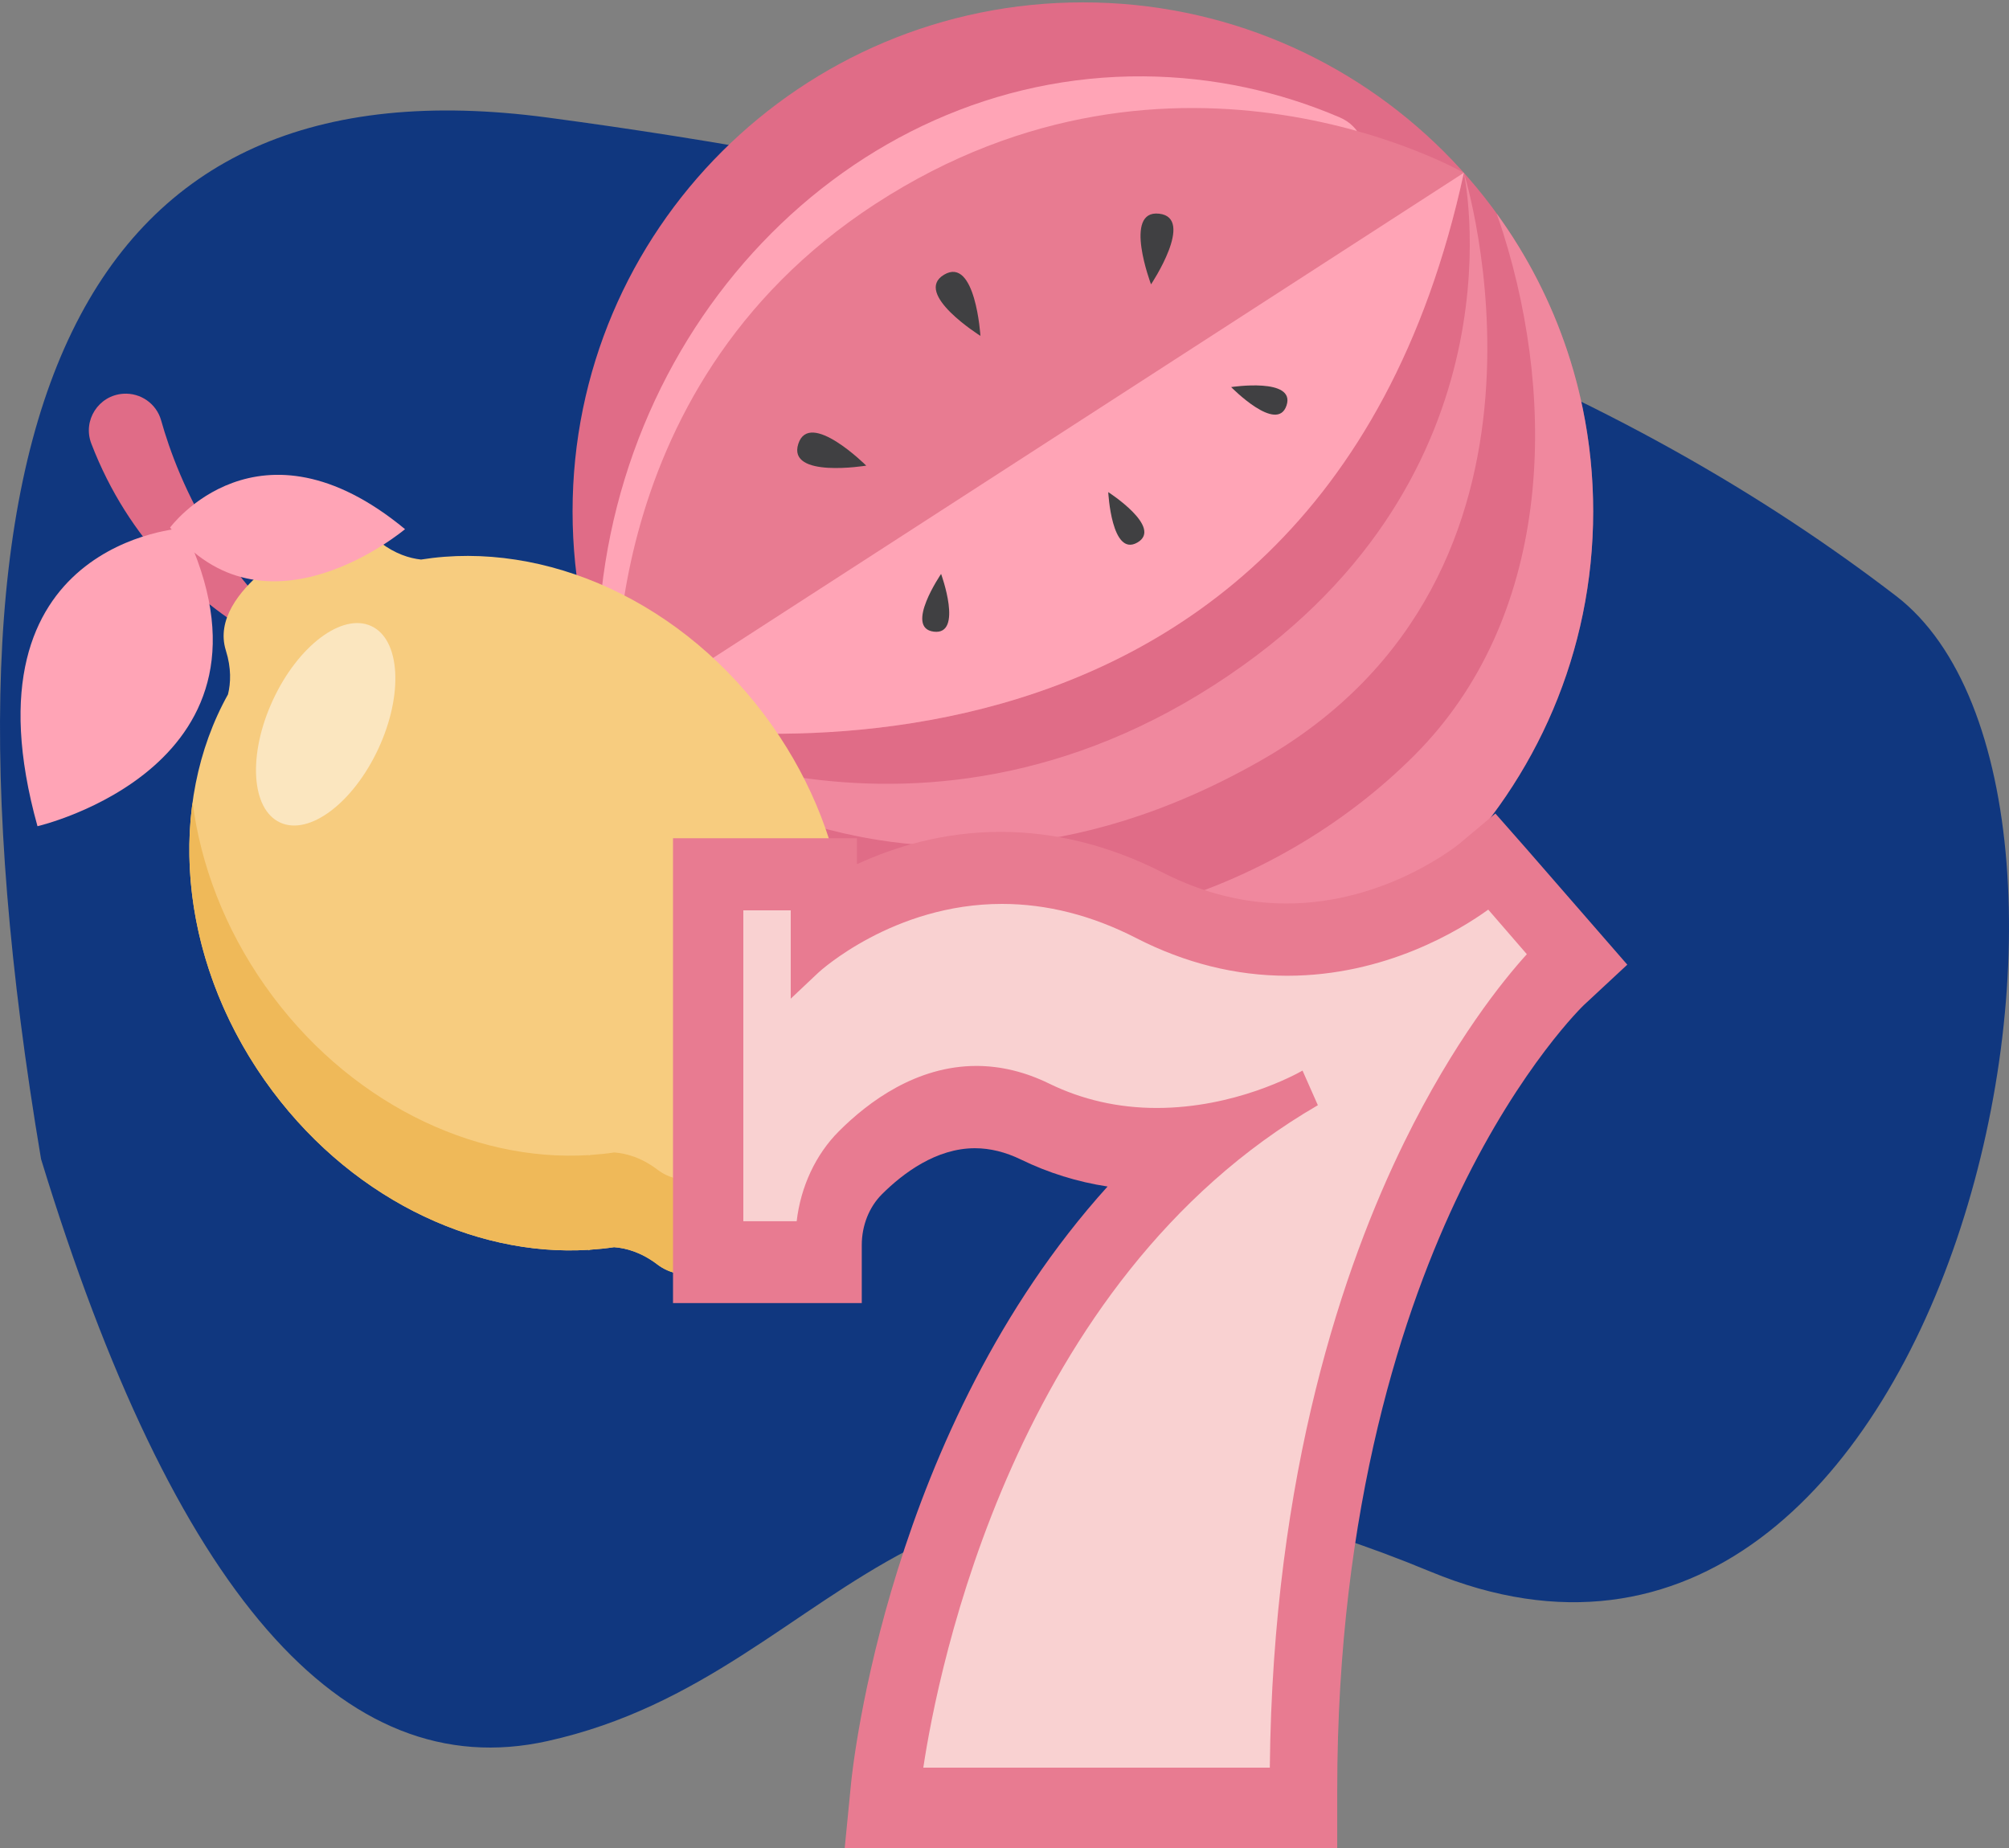 <?xml version="1.0" encoding="UTF-8"?>
<svg width="200px" height="184px" viewBox="0 0 200 184" version="1.1" xmlns="http://www.w3.org/2000/svg" xmlns:xlink="http://www.w3.org/1999/xlink">
    <rect x="0" y="0" width="200" height="184" fill="#808080" stroke="none"/>
    <title>Icon/2003</title>
    <g id="icons" stroke="none" stroke-width="1" fill="none" fill-rule="evenodd">
        <g transform="translate(-1007, -620)" id="Group">
            <g transform="translate(1007, 620)" id="Icon/2003">
                <path d="M4.087,115.404 C17.281,158.569 34.086,177.886 54.502,173.354 C85.125,166.556 90.429,134.957 142.399,156.48 C194.368,178.003 214.682,79.208 188.748,59.331 C162.814,39.454 123.928,20.973 54.502,11.703 C8.217,5.523 -8.587,40.09 4.087,115.404 Z" id="Path-3" fill="#10377F"></path>
                <g id="Group" transform="translate(2, 0)">
                    <g id="Group-28" transform="translate(55, 0)">
                        <path d="M101.605,50.92 C101.605,78.913 78.86,101.605 50.802,101.605 C22.745,101.605 0,78.913 0,50.92 C0,22.928 22.745,0.236 50.802,0.236 C78.86,0.236 101.605,22.928 101.605,50.92" id="Fill-1" fill="#E06C87"></path>
                        <path d="M74.494,20.044 C63.309,18.792 49.06,20.419 34.512,30.651 C19.923,40.911 13.045,54.849 9.839,66.602 C8.617,71.081 2.467,70.092 2.495,65.424 C2.497,65.202 2.499,64.98 2.503,64.758 C3.025,33.029 27.449,7.369 56.867,7.602 C63.751,7.656 70.328,9.1 76.369,11.687 C80.694,13.54 79.123,20.562 74.494,20.044 Z" id="Fill-4" fill="#FFA4B6"></path>
                        <path d="M88.73,17.203 C88.73,17.203 94.978,46.022 66.806,66.211 C34.807,89.144 4.443,71.676 4.443,71.676 C4.443,71.676 30.994,97.043 68.43,75.774 C101.226,57.142 88.73,17.203 88.73,17.203" id="Fill-6" fill="#FFA4B6" opacity="0.5"></path>
                        <path d="M101.605,50.92 C101.605,78.91 78.86,101.608 50.805,101.608 C30.16,101.608 12.389,89.319 4.446,71.679 C5.564,74.162 8.388,76.56 10.294,78.393 C15.265,83.17 21.154,87.045 27.632,89.459 C46.897,96.641 69.715,89.355 83.852,75.158 C97.344,61.609 98.11,40.576 92.635,23.172 C92.433,22.531 92.213,21.896 91.993,21.26 C98.041,29.599 101.605,39.846 101.605,50.92" id="Fill-8" fill="#FFA4B6" opacity="0.5"></path>
                        <path d="M4.443,71.676 C4.443,71.676 73.652,86.762 88.73,17.203 C88.73,17.203 60.113,0.809 30.141,20.304 C1.421,38.985 4.443,71.676 4.443,71.676" id="Fill-12" fill="#E87B91"></path>
                        <path d="M88.729,17.202 C73.652,86.763 4.446,71.679 4.446,71.679 L88.729,17.202 Z" id="Fill-14" fill="#FFA4B6"></path>
                        <path d="M29.235,46.362 C29.235,46.362 21.357,47.66 22.472,44.196 C23.587,40.732 29.235,46.362 29.235,46.362" id="Fill-16" fill="#404042"></path>
                        <path d="M57.588,28.313 C57.588,28.313 54.767,20.873 58.39,21.276 C62.013,21.68 57.588,28.313 57.588,28.313" id="Fill-18" fill="#404042"></path>
                        <path d="M40.605,33.442 C40.605,33.442 33.851,29.215 36.982,27.352 C40.113,25.49 40.605,33.442 40.605,33.442" id="Fill-20" fill="#404042"></path>
                        <path d="M65.563,38.54 C65.563,38.54 72.021,37.556 71.074,40.379 C70.128,43.202 65.563,38.54 65.563,38.54" id="Fill-22" fill="#404042"></path>
                        <path d="M36.688,57.144 C36.688,57.144 38.922,63.259 35.962,62.893 C33.002,62.527 36.688,57.144 36.688,57.144" id="Fill-24" fill="#404042"></path>
                        <path d="M53.328,48.998 C53.328,48.998 58.812,52.523 56.232,54.016 C53.651,55.509 53.328,48.998 53.328,48.998" id="Fill-26" fill="#404042"></path>
                    </g>
                    <g id="Group-15" transform="translate(0, 39)">
                        <path d="M34.117,28.763 C34.117,28.763 14.605,24.746 7.09,5.165 C6.207,2.864 7.81,0.364 10.276,0.204 C12.004,0.092 13.576,1.197 14.042,2.859 C15.633,8.534 20.582,21.321 34.117,28.763" id="Fill-1" fill="#E06C87"></path>
                        <path d="M78.819,76.15 C78.221,74.249 78.342,72.687 78.669,71.529 C79.053,70.827 79.401,70.104 79.727,69.369 C79.808,69.266 79.861,69.207 79.861,69.207 L79.771,69.27 C84.43,58.649 82.982,44.787 74.894,33.276 C66.169,20.859 52.228,14.745 39.914,16.713 C38.755,16.585 37.345,16.149 35.866,15.022 C33.289,13.059 29.803,14.295 27.288,15.715 L27.277,15.7 C27.277,15.7 26.577,16.085 25.622,16.76 C24.659,17.425 24.057,17.949 24.057,17.949 L24.068,17.964 C21.871,19.838 19.516,22.682 20.486,25.768 C21.042,27.538 20.972,29.008 20.697,30.138 C14.637,41.007 15.64,56.16 24.365,68.577 C32.453,80.088 45.025,86.178 56.627,85.439 L56.538,85.501 C56.538,85.501 56.611,85.472 56.736,85.431 C57.54,85.377 58.341,85.298 59.134,85.177 C60.337,85.266 61.85,85.686 63.438,86.896 C66.016,88.859 69.501,87.623 72.017,86.203 L72.028,86.218 C72.028,86.218 72.727,85.833 73.683,85.158 C74.645,84.493 75.247,83.969 75.247,83.969 L75.236,83.954 C77.434,82.081 79.789,79.236 78.819,76.15" id="Fill-4" fill="#F7CC7F"></path>
                        <path d="M75.237,83.956 L75.249,83.968 C75.249,83.968 74.648,84.492 73.683,85.158 C72.728,85.831 72.026,86.221 72.026,86.221 L72.019,86.204 C69.502,87.622 66.014,88.858 63.439,86.896 C61.849,85.684 60.337,85.265 59.133,85.178 C58.343,85.296 57.542,85.377 56.735,85.432 C56.644,85.463 56.58,85.484 56.553,85.493 L56.629,85.44 C45.024,86.176 32.452,80.089 24.363,68.578 C18.254,59.881 15.933,49.843 17.172,40.877 C17.97,47.086 20.353,53.407 24.384,59.145 C32.473,70.656 45.044,76.749 56.646,76.007 L56.569,76.065 C56.596,76.056 56.661,76.03 56.756,76 C57.558,75.944 58.359,75.868 59.154,75.746 C60.357,75.837 61.869,76.256 63.455,77.463 C66.035,79.426 69.518,78.189 72.035,76.771 L72.047,76.788 C72.047,76.788 72.743,76.403 73.7,75.725 C74.663,75.063 75.264,74.54 75.264,74.54 L75.253,74.522 C76.359,73.583 77.501,72.399 78.242,71.062 C78.366,71.256 78.498,71.452 78.636,71.65 C78.332,72.795 78.243,74.312 78.817,76.151 C79.791,79.236 77.433,82.079 75.237,83.956" id="Fill-7" fill="#EFB959"></path>
                        <path d="M14.93,13.527 C14.93,13.527 23.711,1.608 38.322,13.687 C38.322,13.687 24.366,25.475 14.93,13.527" id="Fill-9" fill="#FFA4B6"></path>
                        <path d="M25.887,42.898 C22.987,41.562 22.668,36.098 25.172,30.696 C27.677,25.293 32.057,21.997 34.957,23.334 C37.856,24.67 38.176,30.134 35.671,35.536 C33.167,40.939 28.786,44.235 25.887,42.898" id="Fill-11" fill="#FFFFFF" opacity="0.5"></path>
                        <path d="M16.29,13.578 C16.29,13.578 -6.18,14.822 1.732,43.264 C1.732,43.264 27.687,37.256 16.29,13.578" id="Fill-13" fill="#FFA4B6"></path>
                    </g>
                </g>
                <g id="Group-6" transform="translate(66.051, 80.304)">
                    <path d="M18.042,103.696 L18.671,97.279 C18.84,95.552 22.399,61.987 44.209,37.834 C41.205,37.375 38.32,36.478 35.591,35.15 C34.05,34.4 32.506,34.021 31.003,34.021 C27.153,34.021 23.847,36.51 21.752,38.598 C20.474,39.872 19.74,41.718 19.74,43.662 L19.74,49.441 L0.949,49.441 L0.949,3.159 L19.262,3.159 L19.262,5.74 C23.017,4.007 27.888,2.523 33.557,2.523 C39.006,2.523 44.447,3.89 49.727,6.587 C53.715,8.623 57.853,9.655 62.025,9.655 C72.013,9.655 79.196,3.731 79.268,3.672 L82.817,0.696 L85.938,4.241 L95.949,15.745 L91.628,19.765 C91.583,19.807 85.427,25.711 79.36,38.22 C73.755,49.775 67.073,69.511 67.073,97.917 L67.073,103.696 L18.042,103.696 Z" id="Fill-1" fill="#E87B91"></path>
                    <path d="M25.866,95.696 C27.301,86.146 34.893,47.267 65.144,29.74 L63.619,26.291 C62.953,26.672 56.89,30.013 49.103,30.013 C45.292,30.014 41.688,29.197 38.393,27.585 C36.009,26.419 33.572,25.828 31.15,25.828 C25.202,25.828 20.42,29.368 17.456,32.339 C15.143,34.656 13.664,37.844 13.259,41.291 L7.949,41.291 L7.949,10.334 L12.669,10.334 L12.669,19.131 L15.441,16.517 C15.512,16.451 22.857,9.696 33.698,9.696 C38.168,9.696 42.659,10.838 47.045,13.09 C51.902,15.584 56.963,16.849 62.089,16.849 C71.885,16.849 79.284,12.301 82.107,10.264 L85.949,14.703 C83.625,17.264 78.692,23.33 73.741,33.429 C67.762,45.624 60.66,66.24 60.361,95.696 L25.866,95.696 Z" id="Fill-4" fill="#F9D1D1"></path>
                </g>
            </g>
        </g>
    </g>
</svg>